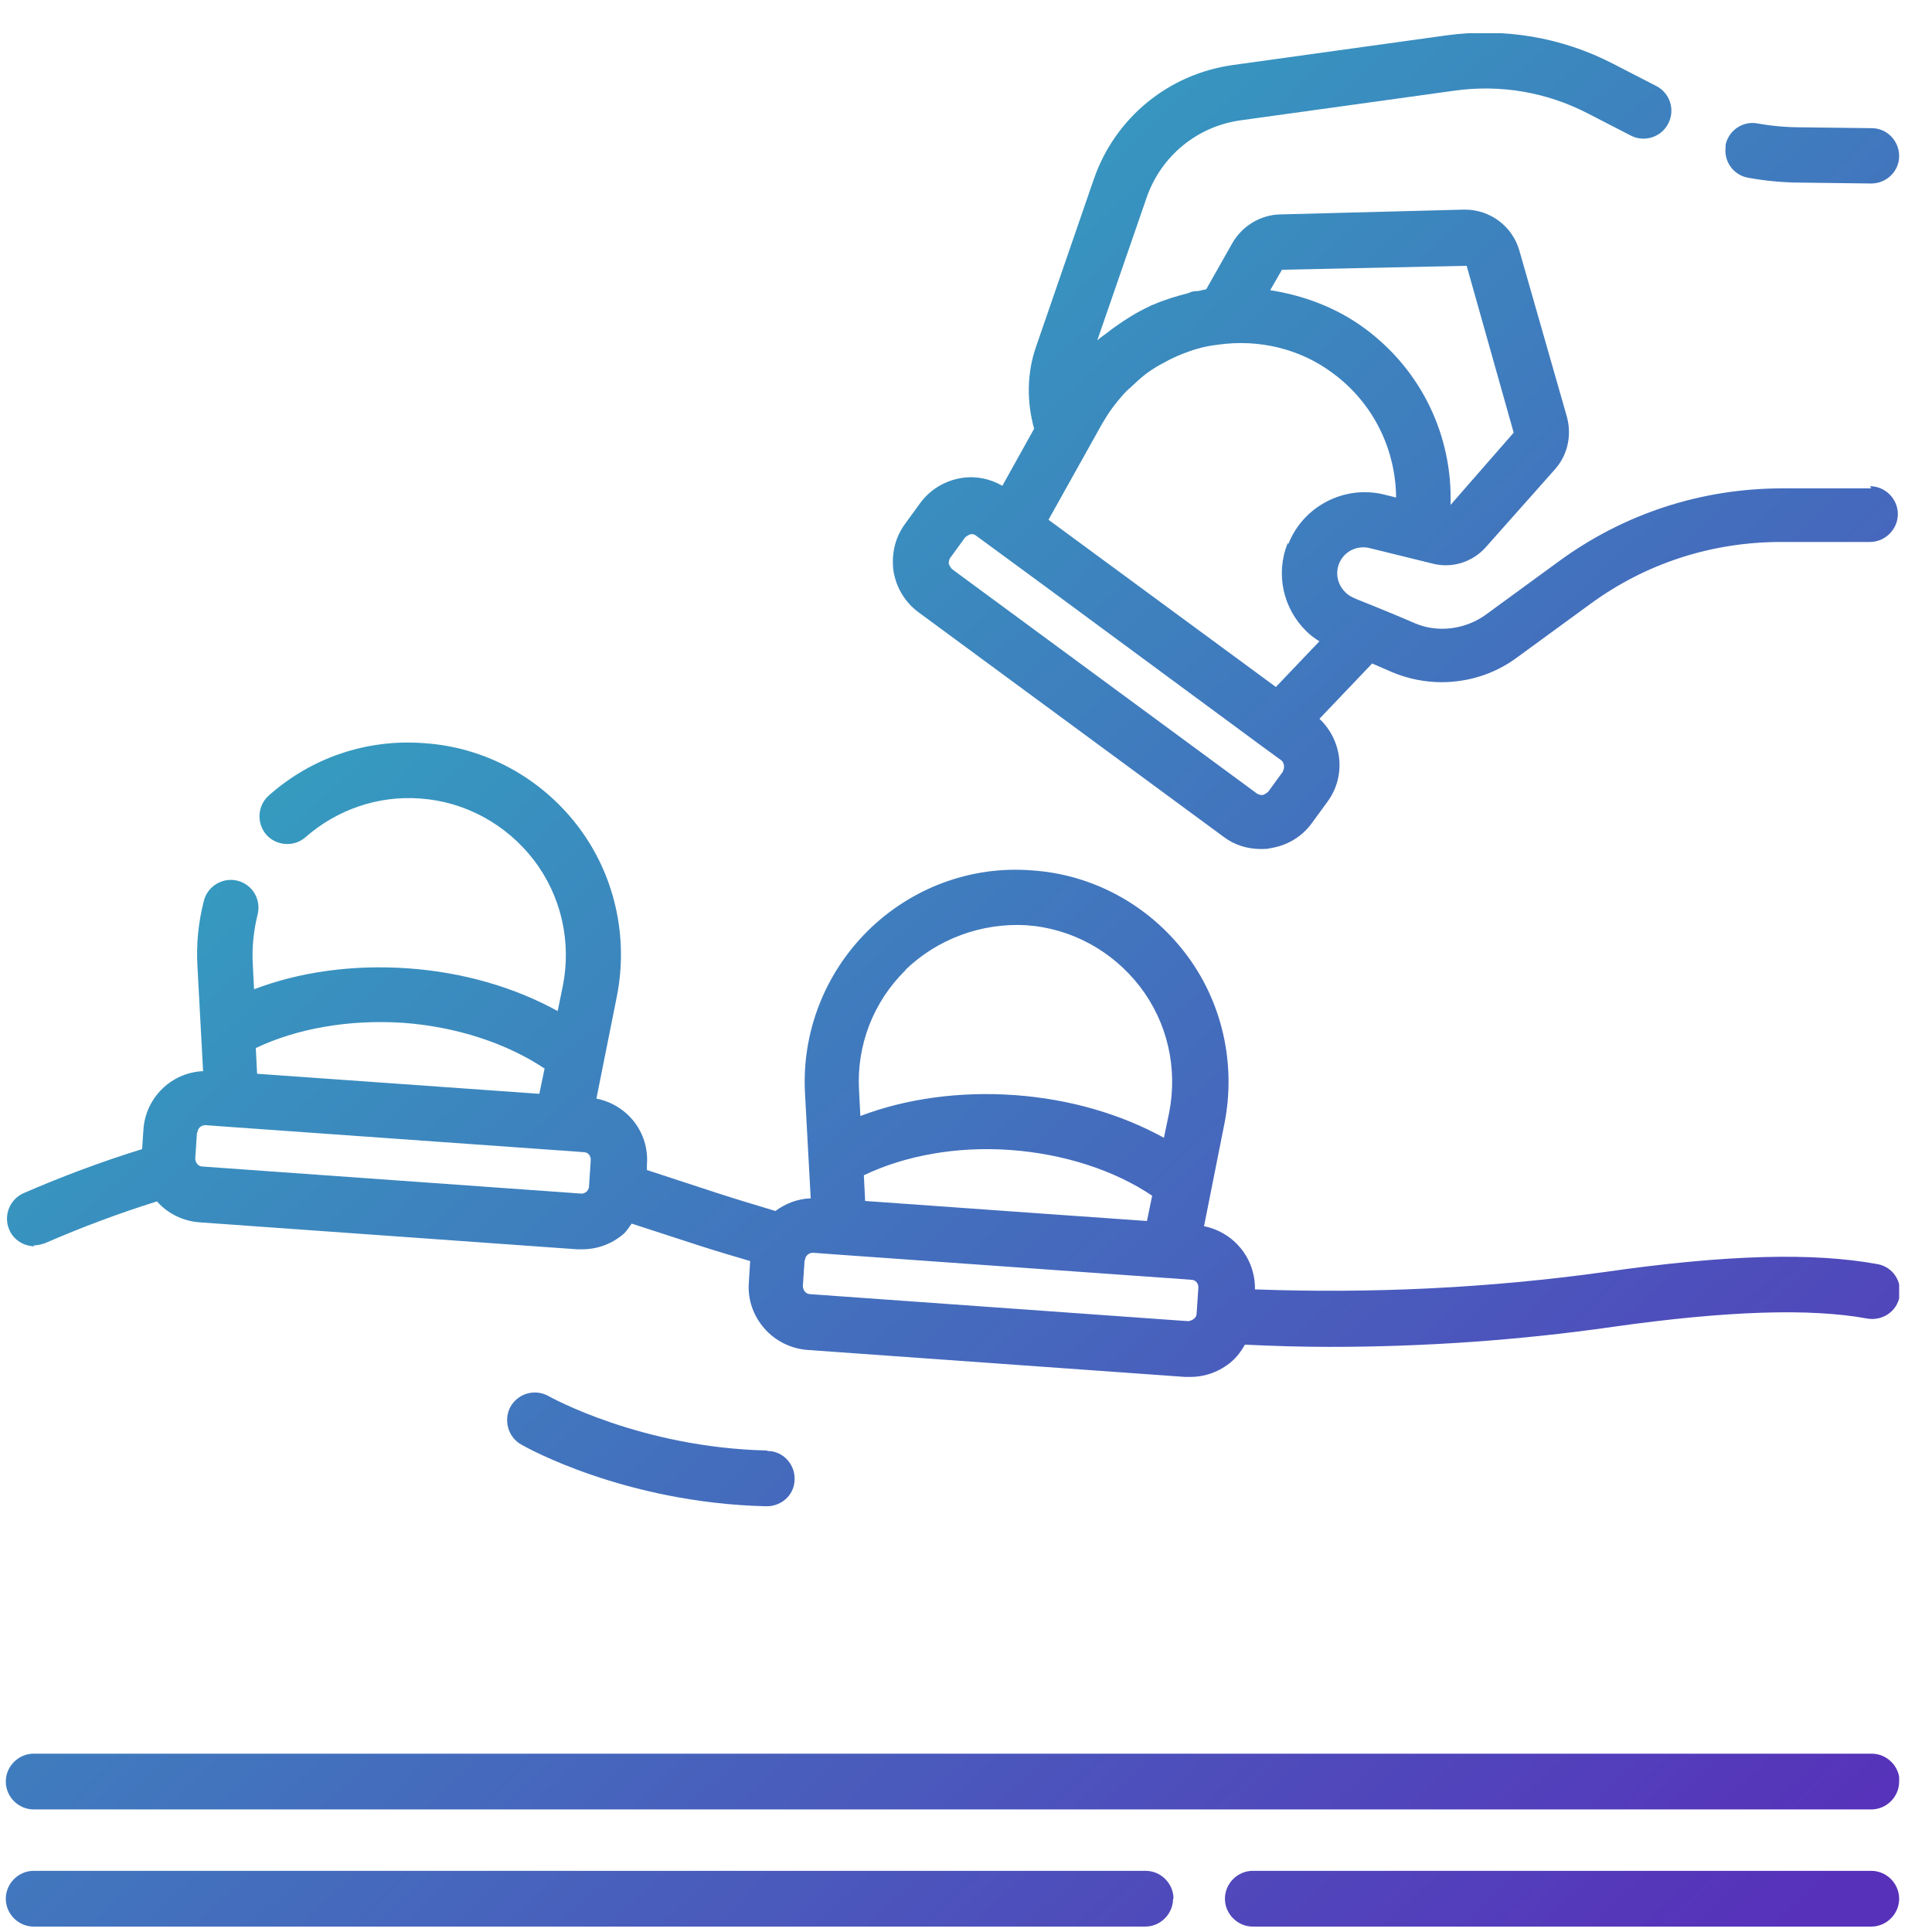 <svg width="50" height="50" viewBox="0 0 50 50" fill="none" xmlns="http://www.w3.org/2000/svg">
<g clip-path="url(#clip0_2773_106)">
<path d="M0.871 32.23C0.973 32.23 1.063 32.208 1.164 32.174C2.123 31.757 3.092 31.396 4.061 31.092C4.343 31.407 4.726 31.599 5.155 31.633L14.939 32.332C14.939 32.332 15.018 32.332 15.063 32.332C15.457 32.332 15.829 32.197 16.134 31.937C16.224 31.858 16.28 31.757 16.348 31.667L18.151 32.253C18.569 32.388 18.997 32.512 19.414 32.636L19.38 33.188C19.346 33.628 19.493 34.045 19.775 34.372C20.056 34.699 20.462 34.902 20.891 34.936L30.675 35.635C30.675 35.635 30.754 35.635 30.799 35.635C31.193 35.635 31.565 35.499 31.87 35.24C32.016 35.116 32.129 34.958 32.219 34.8C32.952 34.834 33.673 34.857 34.406 34.857C36.852 34.857 39.309 34.688 41.744 34.338C44.697 33.921 46.85 33.853 48.327 34.124C48.71 34.192 49.093 33.944 49.161 33.549C49.229 33.155 48.981 32.783 48.586 32.715C46.929 32.411 44.686 32.467 41.541 32.918C38.543 33.335 35.499 33.481 32.478 33.369C32.49 32.568 31.937 31.892 31.16 31.734L31.689 29.074C31.994 27.53 31.633 25.918 30.675 24.667C29.717 23.416 28.274 22.626 26.696 22.525C25.118 22.401 23.573 22.987 22.457 24.092C21.341 25.197 20.744 26.73 20.834 28.308L20.981 31.013C20.643 31.024 20.327 31.148 20.068 31.34C19.583 31.193 19.087 31.047 18.602 30.889L16.742 30.28V30.145C16.81 29.311 16.235 28.589 15.435 28.432L15.965 25.783C16.269 24.238 15.908 22.626 14.95 21.375C13.992 20.124 12.549 19.335 10.971 19.233C9.495 19.121 8.063 19.605 6.958 20.586C6.665 20.845 6.631 21.296 6.891 21.601C7.15 21.894 7.612 21.927 7.905 21.668C8.728 20.947 9.788 20.586 10.87 20.665C12.031 20.744 13.102 21.33 13.812 22.254C14.522 23.179 14.792 24.362 14.567 25.512L14.432 26.166C13.327 25.557 11.997 25.163 10.565 25.061C9.134 24.96 7.759 25.151 6.575 25.602L6.541 24.937C6.519 24.509 6.564 24.092 6.665 23.675C6.767 23.291 6.541 22.897 6.158 22.796C5.786 22.694 5.38 22.919 5.279 23.303C5.132 23.866 5.076 24.441 5.11 25.016L5.256 27.721C4.445 27.755 3.768 28.398 3.712 29.232L3.678 29.739C2.652 30.055 1.627 30.438 0.612 30.878C0.251 31.035 0.082 31.464 0.24 31.825C0.353 32.095 0.623 32.253 0.894 32.253L0.871 32.23ZM27.44 31.441L22.39 31.081L22.356 30.416C23.416 29.908 24.757 29.66 26.155 29.762C27.541 29.863 28.849 30.291 29.818 30.945L29.683 31.599L27.44 31.441ZM23.427 25.106C24.261 24.295 25.411 23.878 26.561 23.945C27.722 24.024 28.792 24.61 29.503 25.535C30.213 26.459 30.483 27.642 30.258 28.792L30.122 29.446C29.018 28.837 27.688 28.443 26.256 28.341C24.836 28.24 23.449 28.432 22.266 28.882L22.232 28.217C22.164 27.056 22.604 25.918 23.438 25.106H23.427ZM20.834 32.614C20.834 32.512 20.924 32.422 21.037 32.422H21.049L21.657 32.467L30.213 33.076C30.213 33.076 30.224 33.076 30.235 33.076L30.833 33.121C30.945 33.121 31.024 33.222 31.013 33.335L30.968 34C30.968 34.113 30.844 34.18 30.754 34.192L20.97 33.493C20.857 33.493 20.778 33.391 20.778 33.279L20.823 32.614H20.834ZM10.43 26.47C11.817 26.572 13.113 27 14.094 27.654L13.958 28.308L10.306 28.048L6.654 27.789L6.62 27.124C7.68 26.617 9.032 26.38 10.419 26.47H10.43ZM5.11 29.311C5.11 29.209 5.2 29.119 5.313 29.119H5.324L5.933 29.164L14.488 29.773C14.488 29.773 14.499 29.773 14.511 29.773L15.108 29.818C15.221 29.818 15.3 29.919 15.288 30.032L15.243 30.709C15.243 30.776 15.198 30.821 15.176 30.844C15.142 30.866 15.097 30.9 15.029 30.889L5.245 30.19C5.132 30.19 5.053 30.089 5.053 29.976L5.098 29.311H5.11ZM19.865 37.551C20.259 37.551 20.575 37.889 20.564 38.283C20.564 38.678 20.237 38.982 19.842 38.982H19.82C16.156 38.892 13.598 37.449 13.485 37.382C13.147 37.19 13.023 36.75 13.214 36.401C13.417 36.051 13.857 35.939 14.195 36.13C14.217 36.142 16.562 37.461 19.842 37.539L19.865 37.551ZM49.15 46.106C49.15 46.501 48.823 46.828 48.428 46.828H0.871C0.477 46.828 0.15 46.501 0.15 46.106C0.15 45.712 0.477 45.385 0.871 45.385H48.44C48.834 45.385 49.161 45.712 49.161 46.106H49.15ZM30.359 49.139C30.359 49.533 30.032 49.86 29.638 49.86H0.871C0.477 49.86 0.15 49.533 0.15 49.139C0.15 48.744 0.477 48.417 0.871 48.417H29.649C30.044 48.417 30.37 48.744 30.37 49.139H30.359ZM49.15 49.139C49.15 49.533 48.823 49.86 48.428 49.86H32.422C32.028 49.86 31.701 49.533 31.701 49.139C31.701 48.744 32.028 48.417 32.422 48.417H48.428C48.823 48.417 49.15 48.744 49.15 49.139ZM48.428 12.639H46.129C44.032 12.639 42.026 13.293 40.335 14.533L38.453 15.908C37.923 16.291 37.213 16.382 36.627 16.134C36.108 15.908 35.736 15.762 35.465 15.649C34.969 15.457 34.913 15.424 34.812 15.322C34.62 15.13 34.553 14.849 34.654 14.589C34.778 14.274 35.116 14.105 35.443 14.184L37.089 14.589C37.585 14.713 38.114 14.544 38.453 14.161L40.234 12.155C40.572 11.783 40.684 11.264 40.549 10.779L39.321 6.485C39.14 5.853 38.565 5.425 37.912 5.425H37.878L33.132 5.549C32.625 5.56 32.151 5.842 31.892 6.293L31.216 7.488C31.137 7.499 31.069 7.522 31.002 7.533C30.957 7.533 30.923 7.533 30.878 7.544C30.833 7.544 30.788 7.578 30.742 7.589C30.438 7.668 30.134 7.758 29.852 7.882C29.818 7.894 29.784 7.905 29.75 7.928C29.435 8.074 29.142 8.254 28.86 8.457C28.792 8.502 28.736 8.547 28.68 8.593C28.59 8.66 28.488 8.728 28.398 8.807L29.672 5.121C30.044 4.039 30.979 3.272 32.106 3.114L37.63 2.348C38.825 2.179 40.02 2.382 41.09 2.934L42.206 3.509C42.556 3.689 42.995 3.554 43.176 3.193C43.356 2.844 43.221 2.404 42.86 2.224L41.744 1.649C40.414 0.961 38.915 0.713 37.427 0.916L31.904 1.683C30.235 1.919 28.86 3.047 28.308 4.636L26.808 8.987C26.572 9.675 26.572 10.407 26.763 11.095L25.941 12.572C25.625 12.391 25.264 12.312 24.892 12.369C24.464 12.436 24.081 12.662 23.821 13.011L23.427 13.552C23.168 13.902 23.066 14.33 23.122 14.77C23.19 15.198 23.416 15.581 23.765 15.841L31.667 21.657C31.949 21.871 32.287 21.973 32.636 21.973C32.715 21.973 32.805 21.973 32.884 21.95C33.312 21.882 33.696 21.657 33.955 21.296L34.35 20.755C34.846 20.09 34.744 19.166 34.147 18.602L35.511 17.171C35.668 17.238 35.826 17.306 36.029 17.396C36.435 17.565 36.874 17.655 37.303 17.655C38.002 17.655 38.689 17.441 39.264 17.013L41.147 15.638C42.59 14.578 44.303 14.026 46.095 14.026H48.395C48.789 14.026 49.116 13.699 49.116 13.304C49.116 12.91 48.789 12.583 48.395 12.583L48.428 12.639ZM33.324 14.06C33.008 14.849 33.2 15.739 33.809 16.337C33.921 16.449 34.034 16.528 34.147 16.596L33.02 17.779L30.077 15.615L27.135 13.451L28.533 10.948C28.533 10.948 28.544 10.926 28.556 10.915C28.702 10.655 28.883 10.419 29.085 10.193C29.164 10.103 29.255 10.035 29.334 9.957C29.48 9.821 29.615 9.697 29.784 9.585C29.886 9.517 29.998 9.449 30.111 9.393C30.269 9.303 30.438 9.224 30.607 9.156C30.731 9.111 30.844 9.066 30.968 9.032C31.148 8.976 31.34 8.942 31.532 8.919C32.569 8.773 33.639 9.021 34.485 9.652C35.533 10.419 36.119 11.614 36.131 12.876L35.815 12.797C34.789 12.549 33.73 13.101 33.346 14.071L33.324 14.06ZM33.177 6.981L37.957 6.879L39.174 11.197L37.54 13.068C37.596 11.275 36.784 9.573 35.308 8.491C34.586 7.961 33.741 7.646 32.873 7.51L33.177 6.981ZM33.211 19.955L32.817 20.496C32.817 20.496 32.726 20.564 32.681 20.575C32.648 20.575 32.591 20.575 32.535 20.541L24.633 14.725C24.633 14.725 24.565 14.634 24.554 14.589C24.554 14.556 24.554 14.499 24.588 14.443L24.982 13.902C24.982 13.902 25.084 13.823 25.14 13.823C25.185 13.823 25.219 13.834 25.253 13.857L27.034 15.164L32.659 19.312L33.155 19.673C33.234 19.73 33.256 19.876 33.2 19.955H33.211ZM44.652 3.779C44.72 3.385 45.092 3.126 45.475 3.193C45.847 3.261 46.23 3.295 46.625 3.295L48.44 3.317C48.834 3.317 49.15 3.644 49.15 4.039C49.15 4.433 48.823 4.749 48.428 4.749L46.614 4.726C46.151 4.726 45.689 4.681 45.25 4.602C44.855 4.535 44.596 4.163 44.664 3.779H44.652Z" fill="url(#paint0_linear_2773_106)"/>
</g>
<defs>
<linearGradient id="paint0_linear_2773_106" x1="3.148" y1="3.419" x2="46.197" y2="49.803" gradientUnits="userSpaceOnUse">
<stop stop-color="#2BBCC1"/>
<stop offset="1" stop-color="#5731BA"/>
</linearGradient>
<clipPath id="clip0_2773_106">
<rect width="49" height="49" fill="white" transform="translate(0.15 0.86)"/>
</clipPath>
</defs>
</svg>
